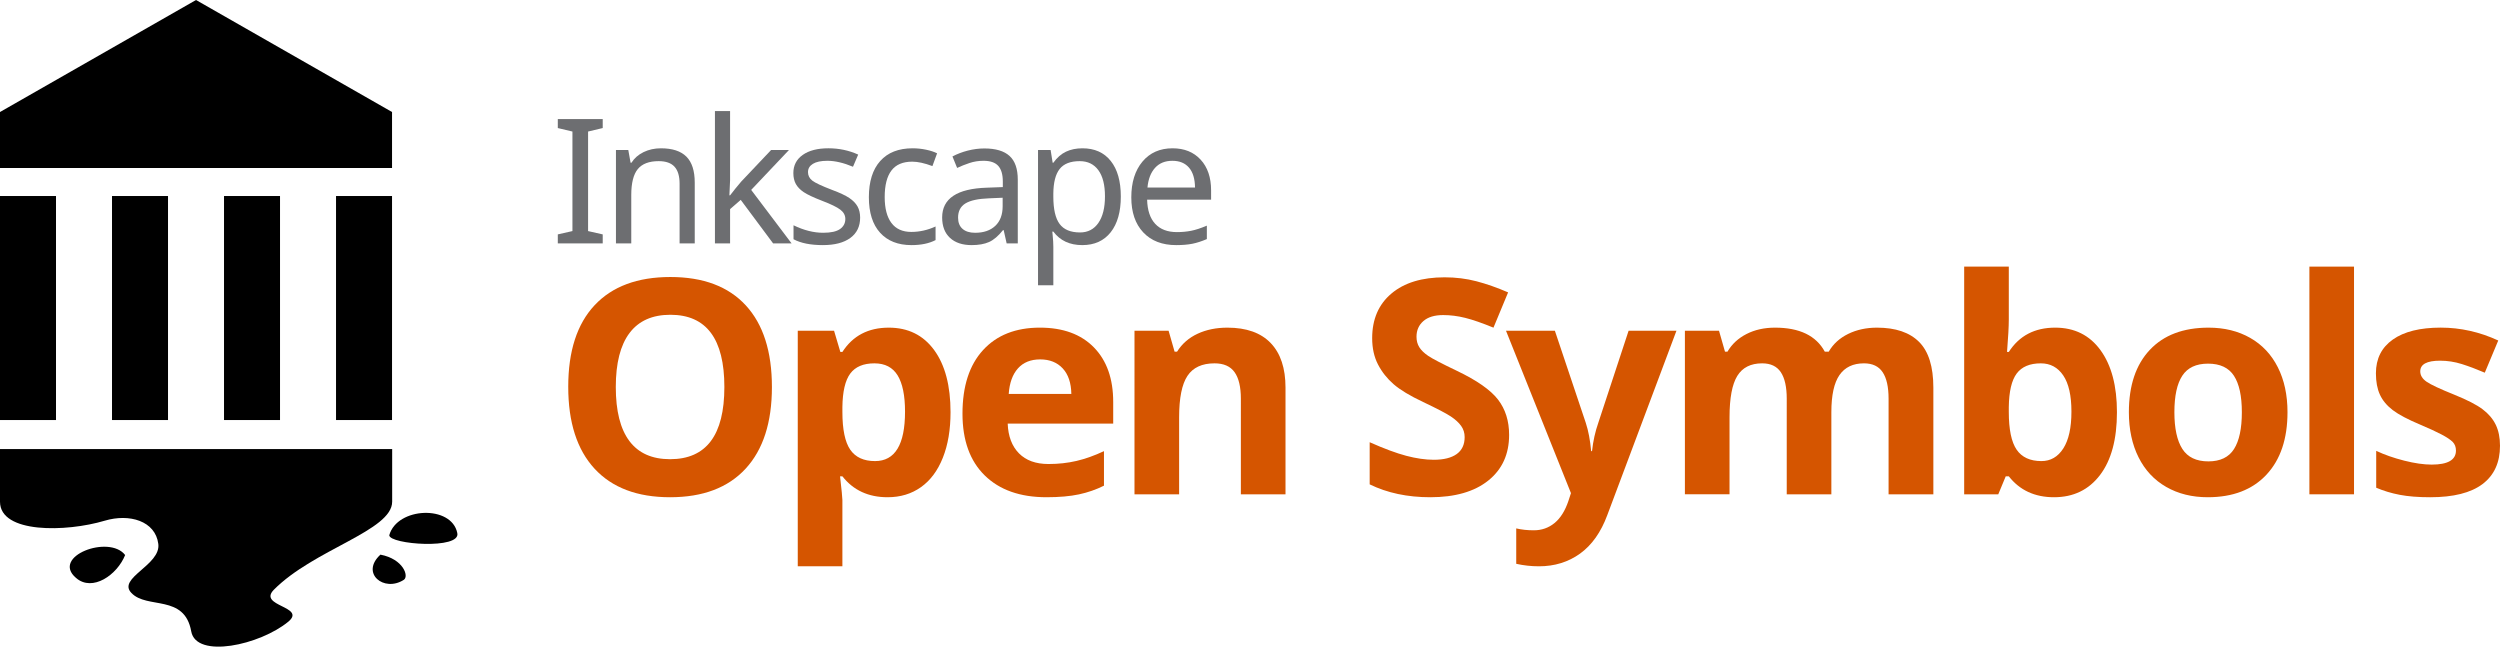 <?xml version="1.0" encoding="UTF-8" standalone="no"?>
<!-- Generator: Adobe Illustrator 17.0.0, SVG Export Plug-In . SVG Version: 6.00 Build 0)  -->

<svg
   xmlns:dc="http://purl.org/dc/elements/1.1/"
   xmlns:cc="http://creativecommons.org/ns#"
   xmlns:rdf="http://www.w3.org/1999/02/22-rdf-syntax-ns#"
   xmlns:svg="http://www.w3.org/2000/svg"
   xmlns="http://www.w3.org/2000/svg"
   xmlns:sodipodi="http://sodipodi.sourceforge.net/DTD/sodipodi-0.dtd"
   xmlns:inkscape="http://www.inkscape.org/namespaces/inkscape"
   version="1.1"
   id="Layer_1"
   x="0px"
   y="0px"
   width="358.716px"
   height="92.783px"
   viewBox="0 0 358.716 92.783"
   enable-background="new 0 0 358.716 92.783"
   xml:space="preserve"
   sodipodi:docname="Logo.svg"
   inkscape:export-filename="/home/anxhelo/Downloads/standard horizontal.png"
   inkscape:export-xdpi="95.919998"
   inkscape:export-ydpi="95.919998"
   inkscape:version="0.92.1 r"><defs
     id="defs5911" /><sodipodi:namedview
     pagecolor="#ffffff"
     bordercolor="#666666"
     borderopacity="1"
     objecttolerance="10"
     gridtolerance="10"
     guidetolerance="10"
     inkscape:pageopacity="0"
     inkscape:pageshadow="2"
     inkscape:window-width="1366"
     inkscape:window-height="716"
     id="namedview5909"
     showgrid="false"
     inkscape:zoom="1.2024419"
     inkscape:cx="245.12988"
     inkscape:cy="0.040625428"
     inkscape:window-x="0"
     inkscape:window-y="24"
     inkscape:window-maximized="1"
     inkscape:current-layer="Layer_1" /><g
     id="g5906"><g
       id="g5863"><path
         d="M86.482,34.926h-6.445v-1.294l2.1-0.476V18.874l-2.1-0.5V17.08h6.445v1.294l-2.1,0.5v14.283l2.1,0.476    V34.926z"
         id="path5825"
         fill="#6D6E71" /><path
         d="M97.512,34.926v-8.569c0-1.091-0.242-1.902-0.727-2.436c-0.484-0.532-1.243-0.8-2.276-0.8    c-1.375,0-2.374,0.381-2.997,1.142c-0.622,0.762-0.934,2-0.934,3.718v6.945h-2.197V21.523h1.77l0.33,1.831h0.122    c0.415-0.659,0.997-1.17,1.746-1.532c0.749-0.361,1.575-0.543,2.478-0.543c1.644,0,2.864,0.398,3.662,1.196    c0.797,0.798,1.196,2.039,1.196,3.723v8.729H97.512z"
         id="path5827"
         fill="#6D6E71" /><path
         d="M104.758,28.03l0.745-0.953l0.854-1.025l4.285-4.528h2.563l-5.42,5.726l5.798,7.678h-2.649l-4.651-6.25    l-1.526,1.33v4.92h-2.173V15.932h2.173v9.924l-0.098,2.174H104.758z"
         id="path5829"
         fill="#6D6E71" /><path
         d="M123.418,31.227c0,1.254-0.468,2.225-1.404,2.912c-0.936,0.688-2.25,1.031-3.943,1.031    c-1.766,0-3.17-0.281-4.211-0.842v-2.002c1.473,0.716,2.893,1.074,4.26,1.074c1.106,0,1.912-0.18,2.417-0.537    c0.504-0.358,0.757-0.839,0.757-1.441c0-0.528-0.242-0.977-0.726-1.342c-0.484-0.367-1.345-0.786-2.582-1.258    c-1.262-0.488-2.148-0.905-2.661-1.251s-0.889-0.734-1.129-1.166c-0.24-0.432-0.36-0.956-0.36-1.575    c0-1.098,0.447-1.965,1.343-2.6c0.895-0.635,2.124-0.952,3.687-0.952c1.521,0,2.946,0.301,4.272,0.903l-0.745,1.746    c-1.359-0.57-2.584-0.855-3.674-0.855c-0.912,0-1.604,0.146-2.075,0.434c-0.472,0.289-0.708,0.686-0.708,1.19    c0,0.488,0.203,0.894,0.61,1.215c0.407,0.321,1.355,0.767,2.844,1.337c1.115,0.414,1.939,0.801,2.472,1.159    c0.533,0.358,0.925,0.761,1.178,1.208C123.291,30.064,123.418,30.601,123.418,31.227z"
         id="path5831"
         fill="#6D6E71" /><path
         d="M130.786,35.17c-1.929,0-3.43-0.592-4.504-1.776c-1.074-1.184-1.611-2.883-1.611-5.097    c0-2.246,0.543-3.977,1.629-5.193c1.087-1.217,2.635-1.825,4.645-1.825c0.651,0,1.296,0.067,1.935,0.201    c0.639,0.135,1.166,0.308,1.581,0.519l-0.671,1.832c-1.131-0.424-2.096-0.635-2.893-0.635c-1.351,0-2.348,0.425-2.991,1.275    c-0.643,0.851-0.964,2.117-0.964,3.803c0,1.619,0.321,2.858,0.964,3.717c0.643,0.858,1.595,1.287,2.856,1.287    c1.18,0,2.339-0.26,3.479-0.781v1.953C133.313,34.93,132.161,35.17,130.786,35.17z"
         id="path5833"
         fill="#6D6E71" /><path
         d="M144.441,34.926l-0.427-1.904h-0.098c-0.667,0.838-1.333,1.406-1.996,1.703    c-0.664,0.297-1.5,0.445-2.509,0.445c-1.318,0-2.352-0.346-3.101-1.037c-0.749-0.692-1.123-1.669-1.123-2.93    c0-2.719,2.144-4.143,6.433-4.273l2.271-0.085v-0.794c0-1.017-0.22-1.768-0.659-2.252c-0.439-0.483-1.144-0.727-2.112-0.727    c-0.708,0-1.377,0.106-2.008,0.318c-0.631,0.211-1.223,0.447-1.776,0.707l-0.671-1.647c0.675-0.358,1.412-0.639,2.209-0.843    c0.797-0.203,1.587-0.305,2.368-0.305c1.619,0,2.824,0.358,3.613,1.074c0.789,0.716,1.184,1.855,1.184,3.418v9.131H144.441z     M139.912,33.401c1.229,0,2.195-0.332,2.899-0.995c0.704-0.663,1.056-1.605,1.056-2.826v-1.208l-1.978,0.085    c-1.538,0.057-2.659,0.301-3.363,0.732c-0.704,0.432-1.056,1.11-1.056,2.038c0,0.7,0.213,1.237,0.641,1.611    C138.538,33.213,139.138,33.401,139.912,33.401z"
         id="path5835"
         fill="#6D6E71" /><path
         d="M155.288,35.17c-1.799,0-3.182-0.646-4.15-1.941h-0.146l0.049,0.501c0.065,0.635,0.098,1.2,0.098,1.696    v5.506h-2.197V21.523h1.807l0.293,1.831h0.098c0.521-0.732,1.123-1.262,1.807-1.587s1.473-0.488,2.368-0.488    c1.741,0,3.095,0.604,4.059,1.813c0.965,1.209,1.447,2.911,1.447,5.108c0,2.189-0.484,3.898-1.453,5.127    C158.396,34.556,157.037,35.17,155.288,35.17z M154.922,23.122c-1.327,0-2.285,0.375-2.875,1.123    c-0.59,0.749-0.893,1.925-0.909,3.528V28.2c0,1.815,0.301,3.128,0.903,3.938c0.602,0.81,1.579,1.215,2.93,1.215    c1.123,0,2-0.456,2.631-1.367c0.63-0.912,0.946-2.182,0.946-3.809c0-1.637-0.315-2.888-0.946-3.754    C156.97,23.555,156.077,23.122,154.922,23.122z"
         id="path5837"
         fill="#6D6E71" /><path
         d="M168.772,35.17c-2.01,0-3.587-0.608-4.73-1.825c-1.144-1.216-1.715-2.891-1.715-5.022    c0-2.148,0.533-3.859,1.599-5.134c1.066-1.273,2.506-1.91,4.321-1.91c1.685,0,3.027,0.543,4.028,1.63    c1.001,1.086,1.501,2.557,1.501,4.412v1.331h-9.18c0.041,1.521,0.427,2.678,1.16,3.467s1.77,1.185,3.113,1.185    c0.716,0,1.396-0.063,2.039-0.189c0.643-0.126,1.396-0.373,2.258-0.738v1.928c-0.741,0.318-1.437,0.542-2.087,0.672    C170.427,35.105,169.658,35.17,168.772,35.17z M168.222,23.073c-1.05,0-1.88,0.338-2.49,1.014s-0.973,1.615-1.086,2.82h6.824    c-0.017-1.254-0.305-2.206-0.867-2.857C170.041,23.399,169.248,23.073,168.222,23.073z"
         id="path5839"
         fill="#6D6E71" /><path
         d="M110.76,55.536c0,5.082-1.26,8.986-3.779,11.717c-2.52,2.729-6.131,4.094-10.834,4.094    s-8.314-1.365-10.834-4.094c-2.52-2.73-3.779-6.649-3.779-11.758c0-5.109,1.263-9.011,3.79-11.706    c2.527-2.694,6.148-4.042,10.866-4.042c4.717,0,8.325,1.358,10.824,4.074C109.511,46.536,110.76,50.441,110.76,55.536z     M88.358,55.536c0,3.43,0.651,6.013,1.953,7.748s3.247,2.604,5.837,2.604c5.193,0,7.79-3.45,7.79-10.352    c0-6.914-2.583-10.371-7.748-10.371c-2.59,0-4.542,0.871-5.858,2.613C89.015,49.521,88.358,52.107,88.358,55.536z"
         id="path5841"
         fill="#D55500" /><path
         d="M127.36,71.346c-2.758,0-4.92-1.001-6.488-3.002h-0.336c0.224,1.959,0.336,3.093,0.336,3.4v9.511h-6.404    V47.453h5.207l0.903,3.044h0.294c1.498-2.323,3.716-3.484,6.656-3.484c2.771,0,4.941,1.07,6.509,3.212    c1.567,2.142,2.352,5.116,2.352,8.923c0,2.506-0.367,4.683-1.103,6.53c-0.734,1.848-1.781,3.255-3.139,4.22    C130.789,70.864,129.194,71.346,127.36,71.346z M125.47,52.135c-1.582,0-2.737,0.486-3.464,1.459    c-0.728,0.973-1.106,2.579-1.134,4.818v0.693c0,2.52,0.375,4.324,1.124,5.416c0.749,1.092,1.935,1.639,3.559,1.639    c2.869,0,4.304-2.366,4.304-7.098c0-2.309-0.354-4.041-1.06-5.196C128.091,52.712,126.982,52.135,125.47,52.135z"
         id="path5843"
         fill="#D55500" /><path
         d="M150.154,71.346c-3.779,0-6.733-1.043-8.86-3.129c-2.128-2.085-3.191-5.039-3.191-8.859    c0-3.934,0.983-6.975,2.95-9.123c1.966-2.148,4.685-3.223,8.157-3.223c3.317,0,5.9,0.944,7.748,2.834s2.771,4.5,2.771,7.832v3.107    H144.59c0.07,1.819,0.609,3.24,1.617,4.262s2.421,1.533,4.241,1.533c1.414,0,2.75-0.147,4.01-0.441s2.575-0.763,3.947-1.406v4.955    c-1.12,0.56-2.317,0.976-3.59,1.249C153.541,71.21,151.987,71.346,150.154,71.346z M149.251,51.568    c-1.358,0-2.422,0.431-3.191,1.291c-0.77,0.861-1.211,2.082-1.323,3.664h8.986c-0.028-1.582-0.441-2.803-1.239-3.664    C151.686,51.999,150.608,51.568,149.251,51.568z"
         id="path5845"
         fill="#D55500" /><path
         d="M184.452,70.926h-6.404V57.215c0-1.693-0.301-2.963-0.903-3.811c-0.602-0.847-1.561-1.27-2.876-1.27    c-1.792,0-3.086,0.598-3.884,1.795c-0.798,1.196-1.197,3.181-1.197,5.952v11.044h-6.404V47.453h4.892l0.861,3.003h0.357    c0.714-1.135,1.697-1.991,2.95-2.572c1.253-0.581,2.677-0.871,4.273-0.871c2.729,0,4.801,0.738,6.215,2.215    c1.414,1.477,2.121,3.607,2.121,6.393V70.926z"
         id="path5847"
         fill="#D55500" /><path
         d="M216.538,62.402c0,2.771-0.997,4.955-2.991,6.551c-1.995,1.596-4.771,2.394-8.325,2.394    c-3.275,0-6.173-0.616-8.692-1.848v-6.047c2.071,0.924,3.825,1.574,5.26,1.953c1.435,0.377,2.747,0.566,3.937,0.566    c1.428,0,2.522-0.273,3.286-0.818c0.763-0.547,1.144-1.358,1.144-2.436c0-0.603-0.168-1.138-0.504-1.606s-0.829-0.921-1.479-1.354    c-0.651-0.434-1.978-1.127-3.979-2.078c-1.876-0.883-3.283-1.729-4.22-2.541c-0.938-0.812-1.687-1.757-2.247-2.834    c-0.56-1.078-0.84-2.338-0.84-3.779c0-2.716,0.92-4.851,2.761-6.404c1.84-1.554,4.384-2.33,7.632-2.33    c1.596,0,3.118,0.188,4.566,0.566c1.449,0.378,2.964,0.91,4.546,1.596l-2.1,5.061c-1.638-0.672-2.992-1.142-4.063-1.407    c-1.071-0.266-2.125-0.399-3.16-0.399c-1.232,0-2.177,0.287-2.834,0.861c-0.658,0.574-0.987,1.322-0.987,2.246    c0,0.574,0.133,1.075,0.399,1.502c0.266,0.427,0.689,0.84,1.27,1.238c0.581,0.399,1.956,1.116,4.126,2.152    c2.869,1.372,4.836,2.747,5.899,4.126S216.538,60.4,216.538,62.402z"
         id="path5849"
         fill="#D55500" /><path
         d="M216.089,47.453h7.013l4.431,13.206c0.378,1.148,0.637,2.506,0.776,4.074h0.126    c0.154-1.442,0.455-2.8,0.903-4.074l4.346-13.206h6.866l-9.932,26.475c-0.91,2.45-2.208,4.283-3.895,5.502    c-1.687,1.217-3.657,1.826-5.91,1.826c-1.106,0-2.191-0.119-3.255-0.357v-5.08c0.77,0.182,1.609,0.272,2.52,0.272    c1.134,0,2.124-0.347,2.971-1.039c0.848-0.693,1.509-1.739,1.984-3.139l0.378-1.154L216.089,47.453z"
         id="path5851"
         fill="#D55500" /><path
         d="M262.777,70.926h-6.404V57.215c0-1.693-0.283-2.963-0.851-3.811c-0.566-0.847-1.459-1.27-2.677-1.27    c-1.638,0-2.827,0.602-3.569,1.805c-0.742,1.204-1.112,3.185-1.112,5.942v11.044h-6.404V47.453h4.893l0.86,3.003h0.357    c0.63-1.078,1.539-1.922,2.729-2.53c1.189-0.609,2.554-0.913,4.094-0.913c3.514,0,5.893,1.147,7.139,3.443h0.567    c0.63-1.092,1.557-1.939,2.781-2.541c1.226-0.602,2.607-0.902,4.147-0.902c2.659,0,4.671,0.682,6.036,2.047    c1.364,1.364,2.047,3.552,2.047,6.561v15.307h-6.425V57.215c0-1.693-0.283-2.963-0.851-3.811c-0.566-0.847-1.459-1.27-2.677-1.27    c-1.567,0-2.74,0.56-3.517,1.68c-0.777,1.119-1.165,2.896-1.165,5.332V70.926z"
         id="path5853"
         fill="#D55500" /><path
         d="M294.892,47.012c2.771,0,4.94,1.081,6.509,3.243c1.567,2.163,2.352,5.127,2.352,8.892    c0,3.878-0.809,6.88-2.425,9.008c-1.617,2.128-3.818,3.191-6.604,3.191c-2.758,0-4.921-1.001-6.488-3.002h-0.44l-1.071,2.582    h-4.892v-32.67h6.403v7.601c0,0.966-0.084,2.513-0.252,4.64h0.252C289.734,48.173,291.952,47.012,294.892,47.012z M292.834,52.135    c-1.582,0-2.737,0.486-3.465,1.459s-1.105,2.579-1.134,4.818v0.693c0,2.52,0.375,4.324,1.124,5.416    c0.748,1.092,1.935,1.639,3.559,1.639c1.315,0,2.362-0.605,3.139-1.816c0.777-1.211,1.165-2.971,1.165-5.281    c0-2.309-0.392-4.041-1.176-5.196C295.262,52.712,294.192,52.135,292.834,52.135z"
         id="path5855"
         fill="#D55500" /><path
         d="M328.225,59.147c0,3.822-1.008,6.811-3.023,8.966s-4.822,3.233-8.419,3.233    c-2.254,0-4.241-0.493-5.963-1.48c-1.722-0.986-3.045-2.404-3.969-4.252s-1.386-4.003-1.386-6.467    c0-3.835,1.001-6.816,3.003-8.943c2.001-2.128,4.814-3.191,8.44-3.191c2.253,0,4.241,0.489,5.963,1.469    c1.722,0.98,3.044,2.387,3.968,4.221S328.225,56.684,328.225,59.147z M311.995,59.147c0,2.324,0.381,4.081,1.144,5.271    c0.764,1.189,2.006,1.784,3.728,1.784c1.707,0,2.936-0.591,3.685-1.773s1.123-2.943,1.123-5.281c0-2.323-0.378-4.065-1.134-5.228    s-1.994-1.743-3.716-1.743c-1.708,0-2.939,0.578-3.695,1.732C312.373,55.064,311.995,56.81,311.995,59.147z"
         id="path5857"
         fill="#D55500" /><path
         d="M337.77,70.926h-6.403v-32.67h6.403V70.926z"
         id="path5859"
         fill="#D55500" /><path
         d="M358.716,63.956c0,2.407-0.837,4.241-2.509,5.501c-1.673,1.26-4.176,1.89-7.507,1.89    c-1.708,0-3.163-0.115-4.367-0.347c-1.204-0.23-2.33-0.57-3.38-1.019V64.69c1.189,0.561,2.53,1.029,4.021,1.407    c1.491,0.378,2.803,0.567,3.937,0.567c2.323,0,3.485-0.672,3.485-2.016c0-0.504-0.154-0.914-0.462-1.229    c-0.308-0.315-0.84-0.672-1.596-1.071c-0.756-0.398-1.764-0.864-3.023-1.396c-1.806-0.756-3.132-1.456-3.979-2.1    c-0.847-0.645-1.463-1.383-1.848-2.216c-0.385-0.832-0.577-1.858-0.577-3.075c0-2.086,0.809-3.699,2.425-4.84    c1.617-1.141,3.908-1.711,6.876-1.711c2.827,0,5.578,0.615,8.252,1.848l-1.932,4.619c-1.176-0.504-2.275-0.917-3.297-1.239    s-2.064-0.483-3.128-0.483c-1.89,0-2.835,0.512-2.835,1.533c0,0.574,0.305,1.07,0.914,1.49c0.608,0.42,1.941,1.043,3.999,1.869    c1.834,0.742,3.178,1.435,4.031,2.078c0.854,0.645,1.483,1.387,1.89,2.227S358.716,62.793,358.716,63.956z"
         id="path5861"
         fill="#D55500" /></g><g
       id="g28_2_"><g
         id="g5877"><g
           id="g5867"><path
             d="M55.855,76.795c0,1.331,10.329,2.091,9.759-0.317C64.789,72.423,56.995,72.74,55.855,76.795z"
             id="path5865" /></g><g
           id="g5871"><path
             d="M54.587,79.583c-2.915,2.661,0.507,5.45,3.358,3.612C58.706,82.688,57.882,80.217,54.587,79.583z"
             id="path5869" /></g><g
           id="g5875"><path
             d="M10.922,82.936c2.345,2.028,5.893-0.444,7.034-3.295C15.674,76.663,7.247,79.831,10.922,82.936z"
             id="path5873" /></g></g></g><g
       id="g5900"><g
         id="g5882"><rect
           x="0"
           y="28.126"
           width="8.036"
           height="32.144"
           id="rect5880" /></g><g
         id="g5886"><rect
           x="48.216"
           y="28.126"
           width="8.036"
           height="32.144"
           id="rect5884" /></g><g
         id="g5890"><rect
           x="32.144"
           y="28.126"
           width="8.036"
           height="32.144"
           id="rect5888" /></g><g
         id="g5894"><rect
           x="16.072"
           y="28.126"
           width="8.036"
           height="32.144"
           id="rect5892" /></g><g
         id="g5898"><polygon
           points="56.252,16.072 28.126,0 0,16.072 0,24.108 56.252,24.108    "
           id="polygon5896" /></g></g><g
       id="g5904"><path
         d="M0,64.436v7.551c0,4.575,9.468,4.387,15.03,2.725c3.532-1.056,7.266,0.031,7.685,3.333c0.386,3.042-5.937,4.9-3.859,7.036    c2.241,2.369,7.62,0.128,8.581,5.507c0.704,3.97,9.861,1.985,13.96-1.409C43.958,87,36.978,87,39.283,84.631    c5.763-5.827,16.988-8.476,16.988-12.645v-7.551H0z"
         id="path5902" /></g></g></svg>